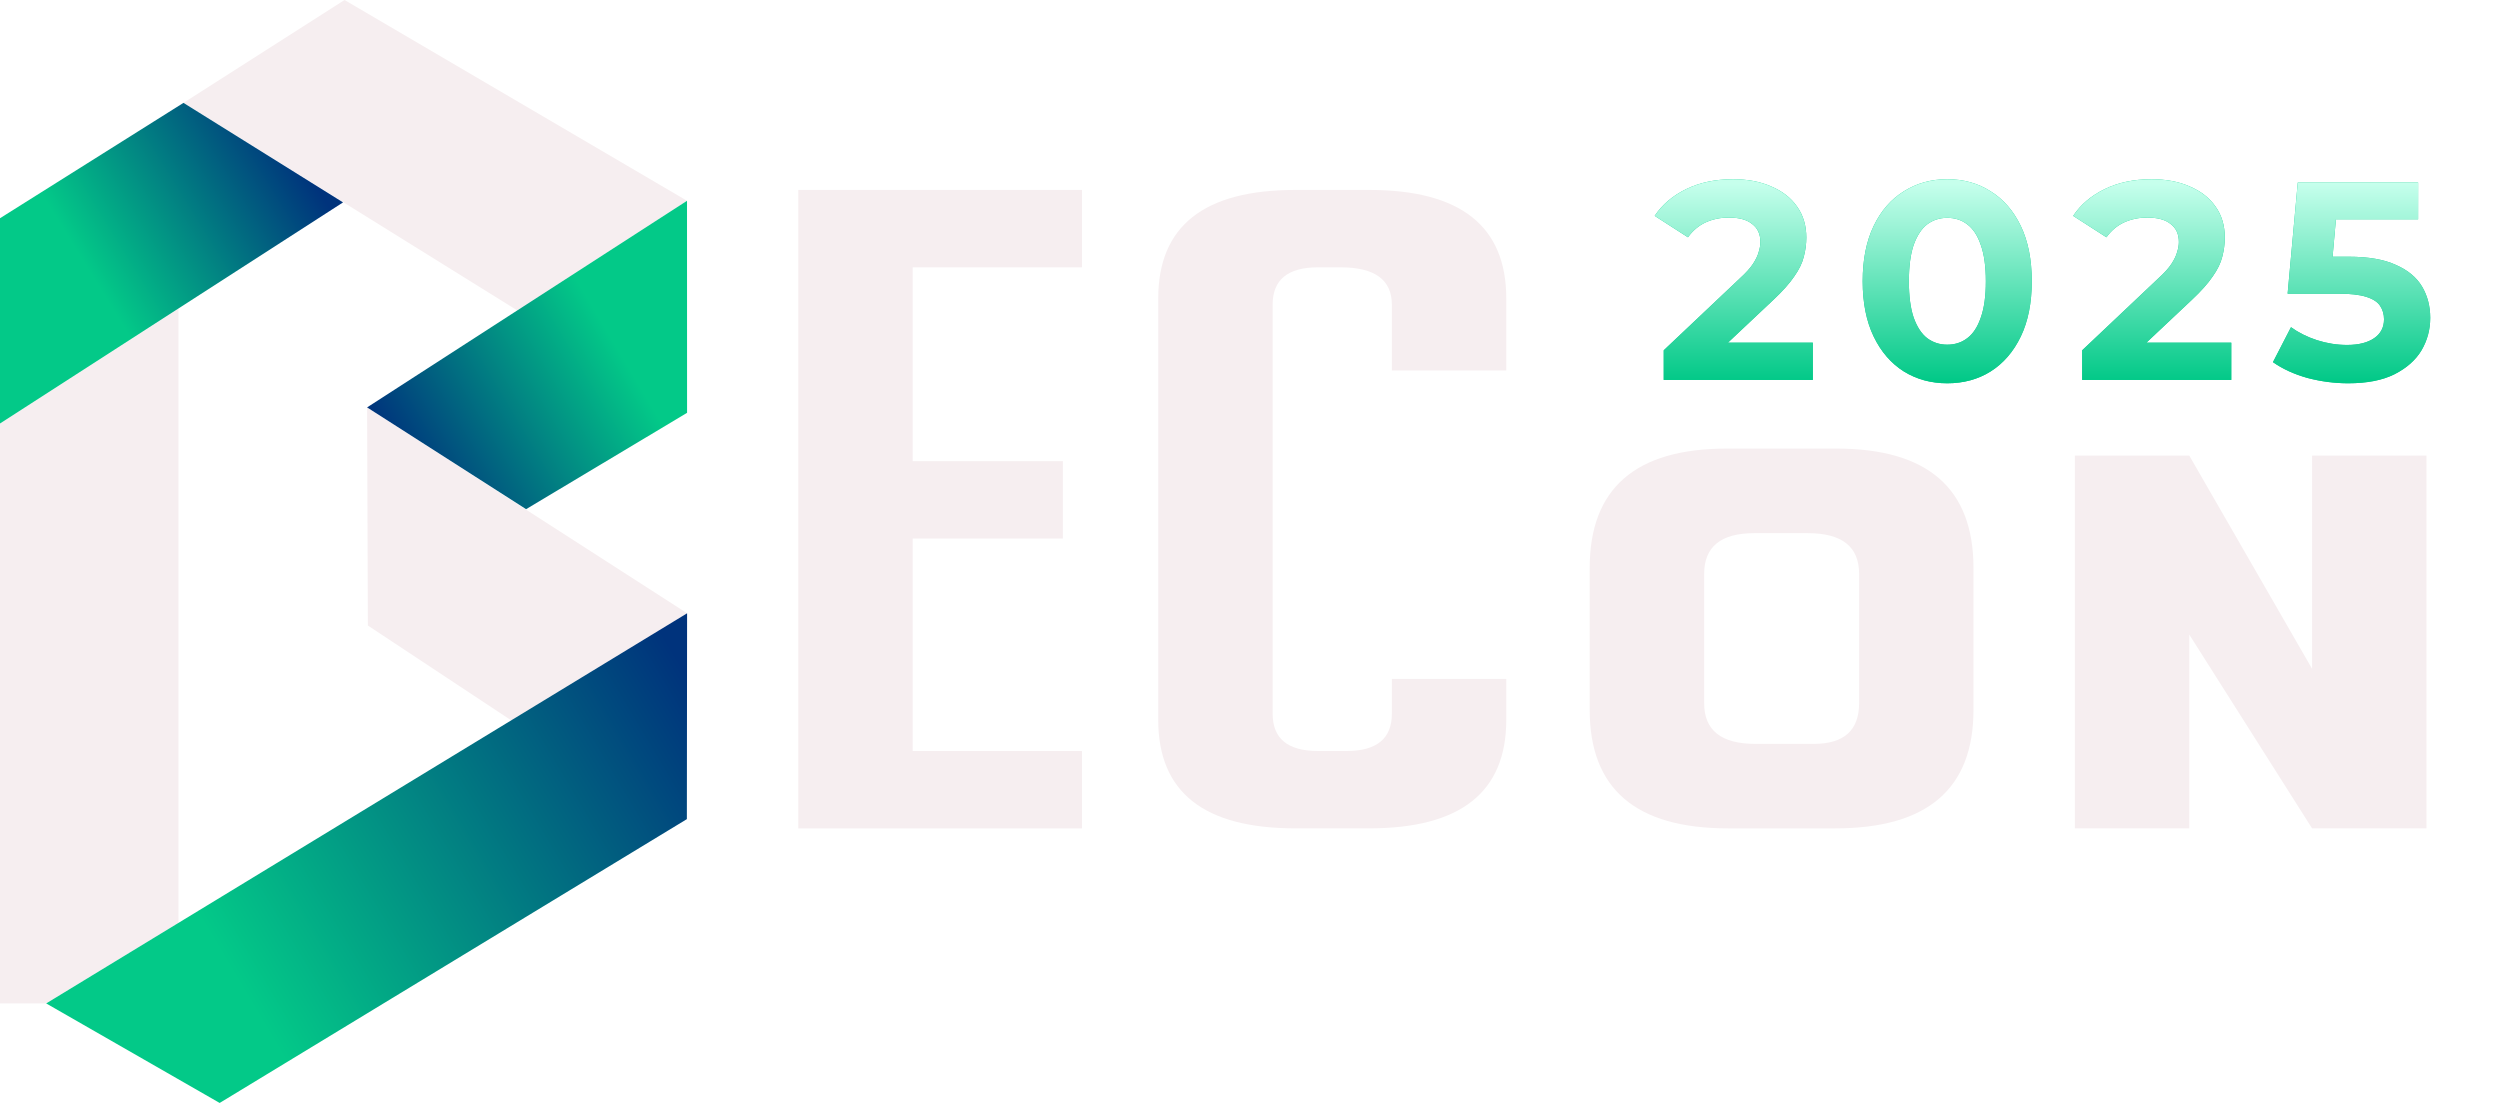 <svg width="204" height="90" viewBox="0 0 204 90" fill="none" xmlns="http://www.w3.org/2000/svg">
<path d="M0 81.769V34.557L14.561 25.19V75.341L3.75 81.879H0V81.769Z" fill="#F6EEF0"/>
<path d="M14.971 8.393L42.402 25.45L56.06 16.384L28.114 0L14.971 8.393Z" fill="#F6EEF0"/>
<path d="M29.955 33.243L56.068 50.043L41.922 58.918L30.018 51.043L29.955 33.243Z" fill="#F6EEF0"/>
<path d="M56.06 16.384L29.955 33.244L42.928 41.548L56.065 33.686L56.06 16.384Z" fill="url(#paint0_linear_432_101)"/>
<path d="M0 34.558V17.808L14.971 8.394L27.993 16.515L0 34.558Z" fill="url(#paint1_linear_432_101)"/>
<path d="M56.067 50.044L3.768 81.879L17.924 90.001L56.048 66.841L56.067 50.044Z" fill="url(#paint2_linear_432_101)"/>
<path d="M65.141 67.594V15.499H88.289V21.814H74.476V37.63H86.732V43.943H74.476V61.284H88.289V67.597H65.141V67.594Z" fill="#F6EEF0"/>
<path d="M122.912 55.403V58.743C122.912 64.645 119.183 67.594 111.728 67.594H105.696C98.241 67.594 94.512 64.645 94.512 58.743V24.353C94.512 18.451 98.241 15.499 105.696 15.499H111.728C119.183 15.499 122.912 18.451 122.912 24.353V30.229H113.576V24.861C113.576 22.83 112.179 21.814 109.393 21.814H107.545C105.079 21.814 103.847 22.83 103.847 24.861V58.235C103.847 60.266 105.079 61.282 107.545 61.282H109.879C112.345 61.282 113.576 60.266 113.576 58.235V55.403H122.912Z" fill="#F6EEF0"/>
<path d="M141.003 67.595C133.479 67.595 129.719 64.373 129.719 57.927V46.351C129.719 39.855 133.448 36.605 140.903 36.605H149.85C157.305 36.605 161.036 39.855 161.036 46.351V57.927C161.036 64.373 157.273 67.595 149.752 67.595H141.003ZM143.24 60.701H148.006C150.472 60.701 151.704 59.591 151.704 57.374V46.833C151.704 44.613 150.312 43.506 147.52 43.506H143.148C140.422 43.506 139.059 44.616 139.059 46.833V57.374C139.057 59.591 140.449 60.701 143.24 60.701Z" fill="#F6EEF0"/>
<path d="M188.665 54.574V37.175H198V67.594H188.665L178.644 51.779V67.594H169.309V37.175H178.644L188.665 54.574Z" fill="#F6EEF0"/>
<g filter="url(#filter0_f_432_101)">
<path d="M135.759 31V28.585L141.969 22.72C142.46 22.275 142.82 21.877 143.05 21.524C143.28 21.171 143.433 20.849 143.51 20.558C143.602 20.267 143.648 19.998 143.648 19.753C143.648 19.109 143.426 18.618 142.981 18.281C142.552 17.928 141.915 17.752 141.072 17.752C140.397 17.752 139.769 17.882 139.186 18.143C138.619 18.404 138.136 18.81 137.737 19.362L135.023 17.614C135.636 16.694 136.495 15.966 137.599 15.429C138.703 14.892 139.976 14.624 141.417 14.624C142.613 14.624 143.656 14.823 144.545 15.222C145.45 15.605 146.147 16.15 146.638 16.855C147.144 17.56 147.397 18.404 147.397 19.385C147.397 19.906 147.328 20.428 147.19 20.949C147.067 21.455 146.807 21.992 146.408 22.559C146.025 23.126 145.457 23.763 144.706 24.468L139.554 29.321L138.841 27.964H147.926V31H135.759ZM158.893 31.276C157.575 31.276 156.394 30.954 155.351 30.31C154.309 29.651 153.488 28.7 152.89 27.458C152.292 26.216 151.993 24.713 151.993 22.95C151.993 21.187 152.292 19.684 152.89 18.442C153.488 17.2 154.309 16.257 155.351 15.613C156.394 14.954 157.575 14.624 158.893 14.624C160.227 14.624 161.408 14.954 162.435 15.613C163.478 16.257 164.298 17.2 164.896 18.442C165.494 19.684 165.793 21.187 165.793 22.95C165.793 24.713 165.494 26.216 164.896 27.458C164.298 28.7 163.478 29.651 162.435 30.31C161.408 30.954 160.227 31.276 158.893 31.276ZM158.893 28.125C159.522 28.125 160.066 27.949 160.526 27.596C161.002 27.243 161.37 26.684 161.63 25.917C161.906 25.15 162.044 24.161 162.044 22.95C162.044 21.739 161.906 20.75 161.63 19.983C161.37 19.216 161.002 18.657 160.526 18.304C160.066 17.951 159.522 17.775 158.893 17.775C158.28 17.775 157.736 17.951 157.26 18.304C156.8 18.657 156.432 19.216 156.156 19.983C155.896 20.75 155.765 21.739 155.765 22.95C155.765 24.161 155.896 25.15 156.156 25.917C156.432 26.684 156.8 27.243 157.26 27.596C157.736 27.949 158.28 28.125 158.893 28.125ZM169.906 31V28.585L176.116 22.72C176.607 22.275 176.967 21.877 177.197 21.524C177.427 21.171 177.58 20.849 177.657 20.558C177.749 20.267 177.795 19.998 177.795 19.753C177.795 19.109 177.573 18.618 177.128 18.281C176.699 17.928 176.062 17.752 175.219 17.752C174.544 17.752 173.916 17.882 173.333 18.143C172.766 18.404 172.283 18.81 171.884 19.362L169.17 17.614C169.783 16.694 170.642 15.966 171.746 15.429C172.85 14.892 174.123 14.624 175.564 14.624C176.76 14.624 177.803 14.823 178.692 15.222C179.597 15.605 180.294 16.15 180.785 16.855C181.291 17.56 181.544 18.404 181.544 19.385C181.544 19.906 181.475 20.428 181.337 20.949C181.214 21.455 180.954 21.992 180.555 22.559C180.172 23.126 179.604 23.763 178.853 24.468L173.701 29.321L172.988 27.964H182.073V31H169.906ZM191.614 31.276C190.495 31.276 189.383 31.13 188.279 30.839C187.191 30.532 186.255 30.103 185.473 29.551L186.945 26.699C187.559 27.144 188.264 27.496 189.061 27.757C189.874 28.018 190.694 28.148 191.522 28.148C192.458 28.148 193.194 27.964 193.73 27.596C194.267 27.228 194.535 26.714 194.535 26.055C194.535 25.641 194.428 25.273 194.213 24.951C193.999 24.629 193.615 24.384 193.063 24.215C192.527 24.046 191.768 23.962 190.786 23.962H186.669L187.497 14.9H197.318V17.89H188.831L190.763 16.188L190.188 22.651L188.256 20.949H191.66C193.255 20.949 194.535 21.171 195.501 21.616C196.483 22.045 197.196 22.636 197.64 23.387C198.085 24.138 198.307 24.989 198.307 25.94C198.307 26.891 198.07 27.772 197.594 28.585C197.119 29.382 196.383 30.034 195.386 30.54C194.405 31.031 193.148 31.276 191.614 31.276Z" fill="#03C988"/>
</g>
<g filter="url(#filter1_d_432_101)">
<path d="M135.759 31V28.585L141.969 22.72C142.46 22.275 142.82 21.877 143.05 21.524C143.28 21.171 143.434 20.849 143.51 20.558C143.602 20.267 143.648 19.998 143.648 19.753C143.648 19.109 143.426 18.618 142.981 18.281C142.552 17.928 141.916 17.752 141.072 17.752C140.398 17.752 139.769 17.882 139.186 18.143C138.619 18.404 138.136 18.81 137.737 19.362L135.023 17.614C135.637 16.694 136.495 15.966 137.599 15.429C138.703 14.892 139.976 14.624 141.417 14.624C142.613 14.624 143.656 14.823 144.545 15.222C145.45 15.605 146.148 16.15 146.638 16.855C147.144 17.56 147.397 18.404 147.397 19.385C147.397 19.906 147.328 20.428 147.19 20.949C147.068 21.455 146.807 21.992 146.408 22.559C146.025 23.126 145.458 23.763 144.706 24.468L139.554 29.321L138.841 27.964H147.926V31H135.759Z" fill="url(#paint3_linear_432_101)"/>
<path d="M158.894 31.276C157.575 31.276 156.395 30.954 155.352 30.31C154.309 29.651 153.489 28.7 152.891 27.458C152.293 26.216 151.994 24.713 151.994 22.95C151.994 21.187 152.293 19.684 152.891 18.442C153.489 17.2 154.309 16.257 155.352 15.613C156.395 14.954 157.575 14.624 158.894 14.624C160.228 14.624 161.409 14.954 162.436 15.613C163.479 16.257 164.299 17.2 164.897 18.442C165.495 19.684 165.794 21.187 165.794 22.95C165.794 24.713 165.495 26.216 164.897 27.458C164.299 28.7 163.479 29.651 162.436 30.31C161.409 30.954 160.228 31.276 158.894 31.276ZM158.894 28.125C159.523 28.125 160.067 27.949 160.527 27.596C161.002 27.243 161.37 26.684 161.631 25.917C161.907 25.15 162.045 24.161 162.045 22.95C162.045 21.739 161.907 20.75 161.631 19.983C161.37 19.216 161.002 18.657 160.527 18.304C160.067 17.951 159.523 17.775 158.894 17.775C158.281 17.775 157.736 17.951 157.261 18.304C156.801 18.657 156.433 19.216 156.157 19.983C155.896 20.75 155.766 21.739 155.766 22.95C155.766 24.161 155.896 25.15 156.157 25.917C156.433 26.684 156.801 27.243 157.261 27.596C157.736 27.949 158.281 28.125 158.894 28.125Z" fill="url(#paint4_linear_432_101)"/>
<path d="M169.906 31V28.585L176.116 22.72C176.607 22.275 176.967 21.877 177.197 21.524C177.427 21.171 177.581 20.849 177.657 20.558C177.749 20.267 177.795 19.998 177.795 19.753C177.795 19.109 177.573 18.618 177.128 18.281C176.699 17.928 176.063 17.752 175.219 17.752C174.545 17.752 173.916 17.882 173.333 18.143C172.766 18.404 172.283 18.81 171.884 19.362L169.17 17.614C169.784 16.694 170.642 15.966 171.746 15.429C172.85 14.892 174.123 14.624 175.564 14.624C176.76 14.624 177.803 14.823 178.692 15.222C179.597 15.605 180.295 16.15 180.785 16.855C181.291 17.56 181.544 18.404 181.544 19.385C181.544 19.906 181.475 20.428 181.337 20.949C181.215 21.455 180.954 21.992 180.555 22.559C180.172 23.126 179.605 23.763 178.853 24.468L173.701 29.321L172.988 27.964H182.073V31H169.906Z" fill="url(#paint5_linear_432_101)"/>
<path d="M191.615 31.276C190.495 31.276 189.384 31.13 188.28 30.839C187.191 30.532 186.256 30.103 185.474 29.551L186.946 26.699C187.559 27.144 188.264 27.496 189.062 27.757C189.874 28.018 190.695 28.148 191.523 28.148C192.458 28.148 193.194 27.964 193.731 27.596C194.267 27.228 194.536 26.714 194.536 26.055C194.536 25.641 194.428 25.273 194.214 24.951C193.999 24.629 193.616 24.384 193.064 24.215C192.527 24.046 191.768 23.962 190.787 23.962H186.67L187.498 14.9H197.319V17.89H188.832L190.764 16.188L190.189 22.651L188.257 20.949H191.661C193.255 20.949 194.536 21.171 195.502 21.616C196.483 22.045 197.196 22.636 197.641 23.387C198.085 24.138 198.308 24.989 198.308 25.94C198.308 26.891 198.07 27.772 197.595 28.585C197.119 29.382 196.383 30.034 195.387 30.54C194.405 31.031 193.148 31.276 191.615 31.276Z" fill="url(#paint6_linear_432_101)"/>
</g>
<defs>
<filter id="filter0_f_432_101" x="130.023" y="9.624" width="73.285" height="26.652" filterUnits="userSpaceOnUse" color-interpolation-filters="sRGB">
<feFlood flood-opacity="0" result="BackgroundImageFix"/>
<feBlend mode="normal" in="SourceGraphic" in2="BackgroundImageFix" result="shape"/>
<feGaussianBlur stdDeviation="2.5" result="effect1_foregroundBlur_432_101"/>
</filter>
<filter id="filter1_d_432_101" x="135.023" y="14.624" width="63.285" height="16.652" filterUnits="userSpaceOnUse" color-interpolation-filters="sRGB">
<feFlood flood-opacity="0" result="BackgroundImageFix"/>
<feColorMatrix in="SourceAlpha" type="matrix" values="0 0 0 0 0 0 0 0 0 0 0 0 0 0 0 0 0 0 127 0" result="hardAlpha"/>
<feOffset/>
<feComposite in2="hardAlpha" operator="out"/>
<feColorMatrix type="matrix" values="0 0 0 0 1 0 0 0 0 1 0 0 0 0 1 0 0 0 0.25 0"/>
<feBlend mode="normal" in2="BackgroundImageFix" result="effect1_dropShadow_432_101"/>
<feBlend mode="normal" in="SourceGraphic" in2="effect1_dropShadow_432_101" result="shape"/>
</filter>
<linearGradient id="paint0_linear_432_101" x1="33.139" y1="38.608" x2="59.843" y2="22.756" gradientUnits="userSpaceOnUse">
<stop stop-color="#00337C"/>
<stop offset="0.645" stop-color="#03C988"/>
</linearGradient>
<linearGradient id="paint1_linear_432_101" x1="7.042" y1="21.749" x2="23.552" y2="11.548" gradientUnits="userSpaceOnUse">
<stop stop-color="#03C988"/>
<stop offset="1" stop-color="#00337C"/>
</linearGradient>
<linearGradient id="paint2_linear_432_101" x1="7.169" y1="87.61" x2="59.815" y2="56.358" gradientUnits="userSpaceOnUse">
<stop offset="0.235" stop-color="#03C988"/>
<stop offset="0.958" stop-color="#00337C"/>
</linearGradient>
<linearGradient id="paint3_linear_432_101" x1="167" y1="15" x2="167" y2="31" gradientUnits="userSpaceOnUse">
<stop stop-color="#C6FFEC"/>
<stop offset="1" stop-color="#03C988"/>
</linearGradient>
<linearGradient id="paint4_linear_432_101" x1="167" y1="15" x2="167" y2="31" gradientUnits="userSpaceOnUse">
<stop stop-color="#C6FFEC"/>
<stop offset="1" stop-color="#03C988"/>
</linearGradient>
<linearGradient id="paint5_linear_432_101" x1="167" y1="15" x2="167" y2="31" gradientUnits="userSpaceOnUse">
<stop stop-color="#C6FFEC"/>
<stop offset="1" stop-color="#03C988"/>
</linearGradient>
<linearGradient id="paint6_linear_432_101" x1="167" y1="15" x2="167" y2="31" gradientUnits="userSpaceOnUse">
<stop stop-color="#C6FFEC"/>
<stop offset="1" stop-color="#03C988"/>
</linearGradient>
</defs>
</svg>
